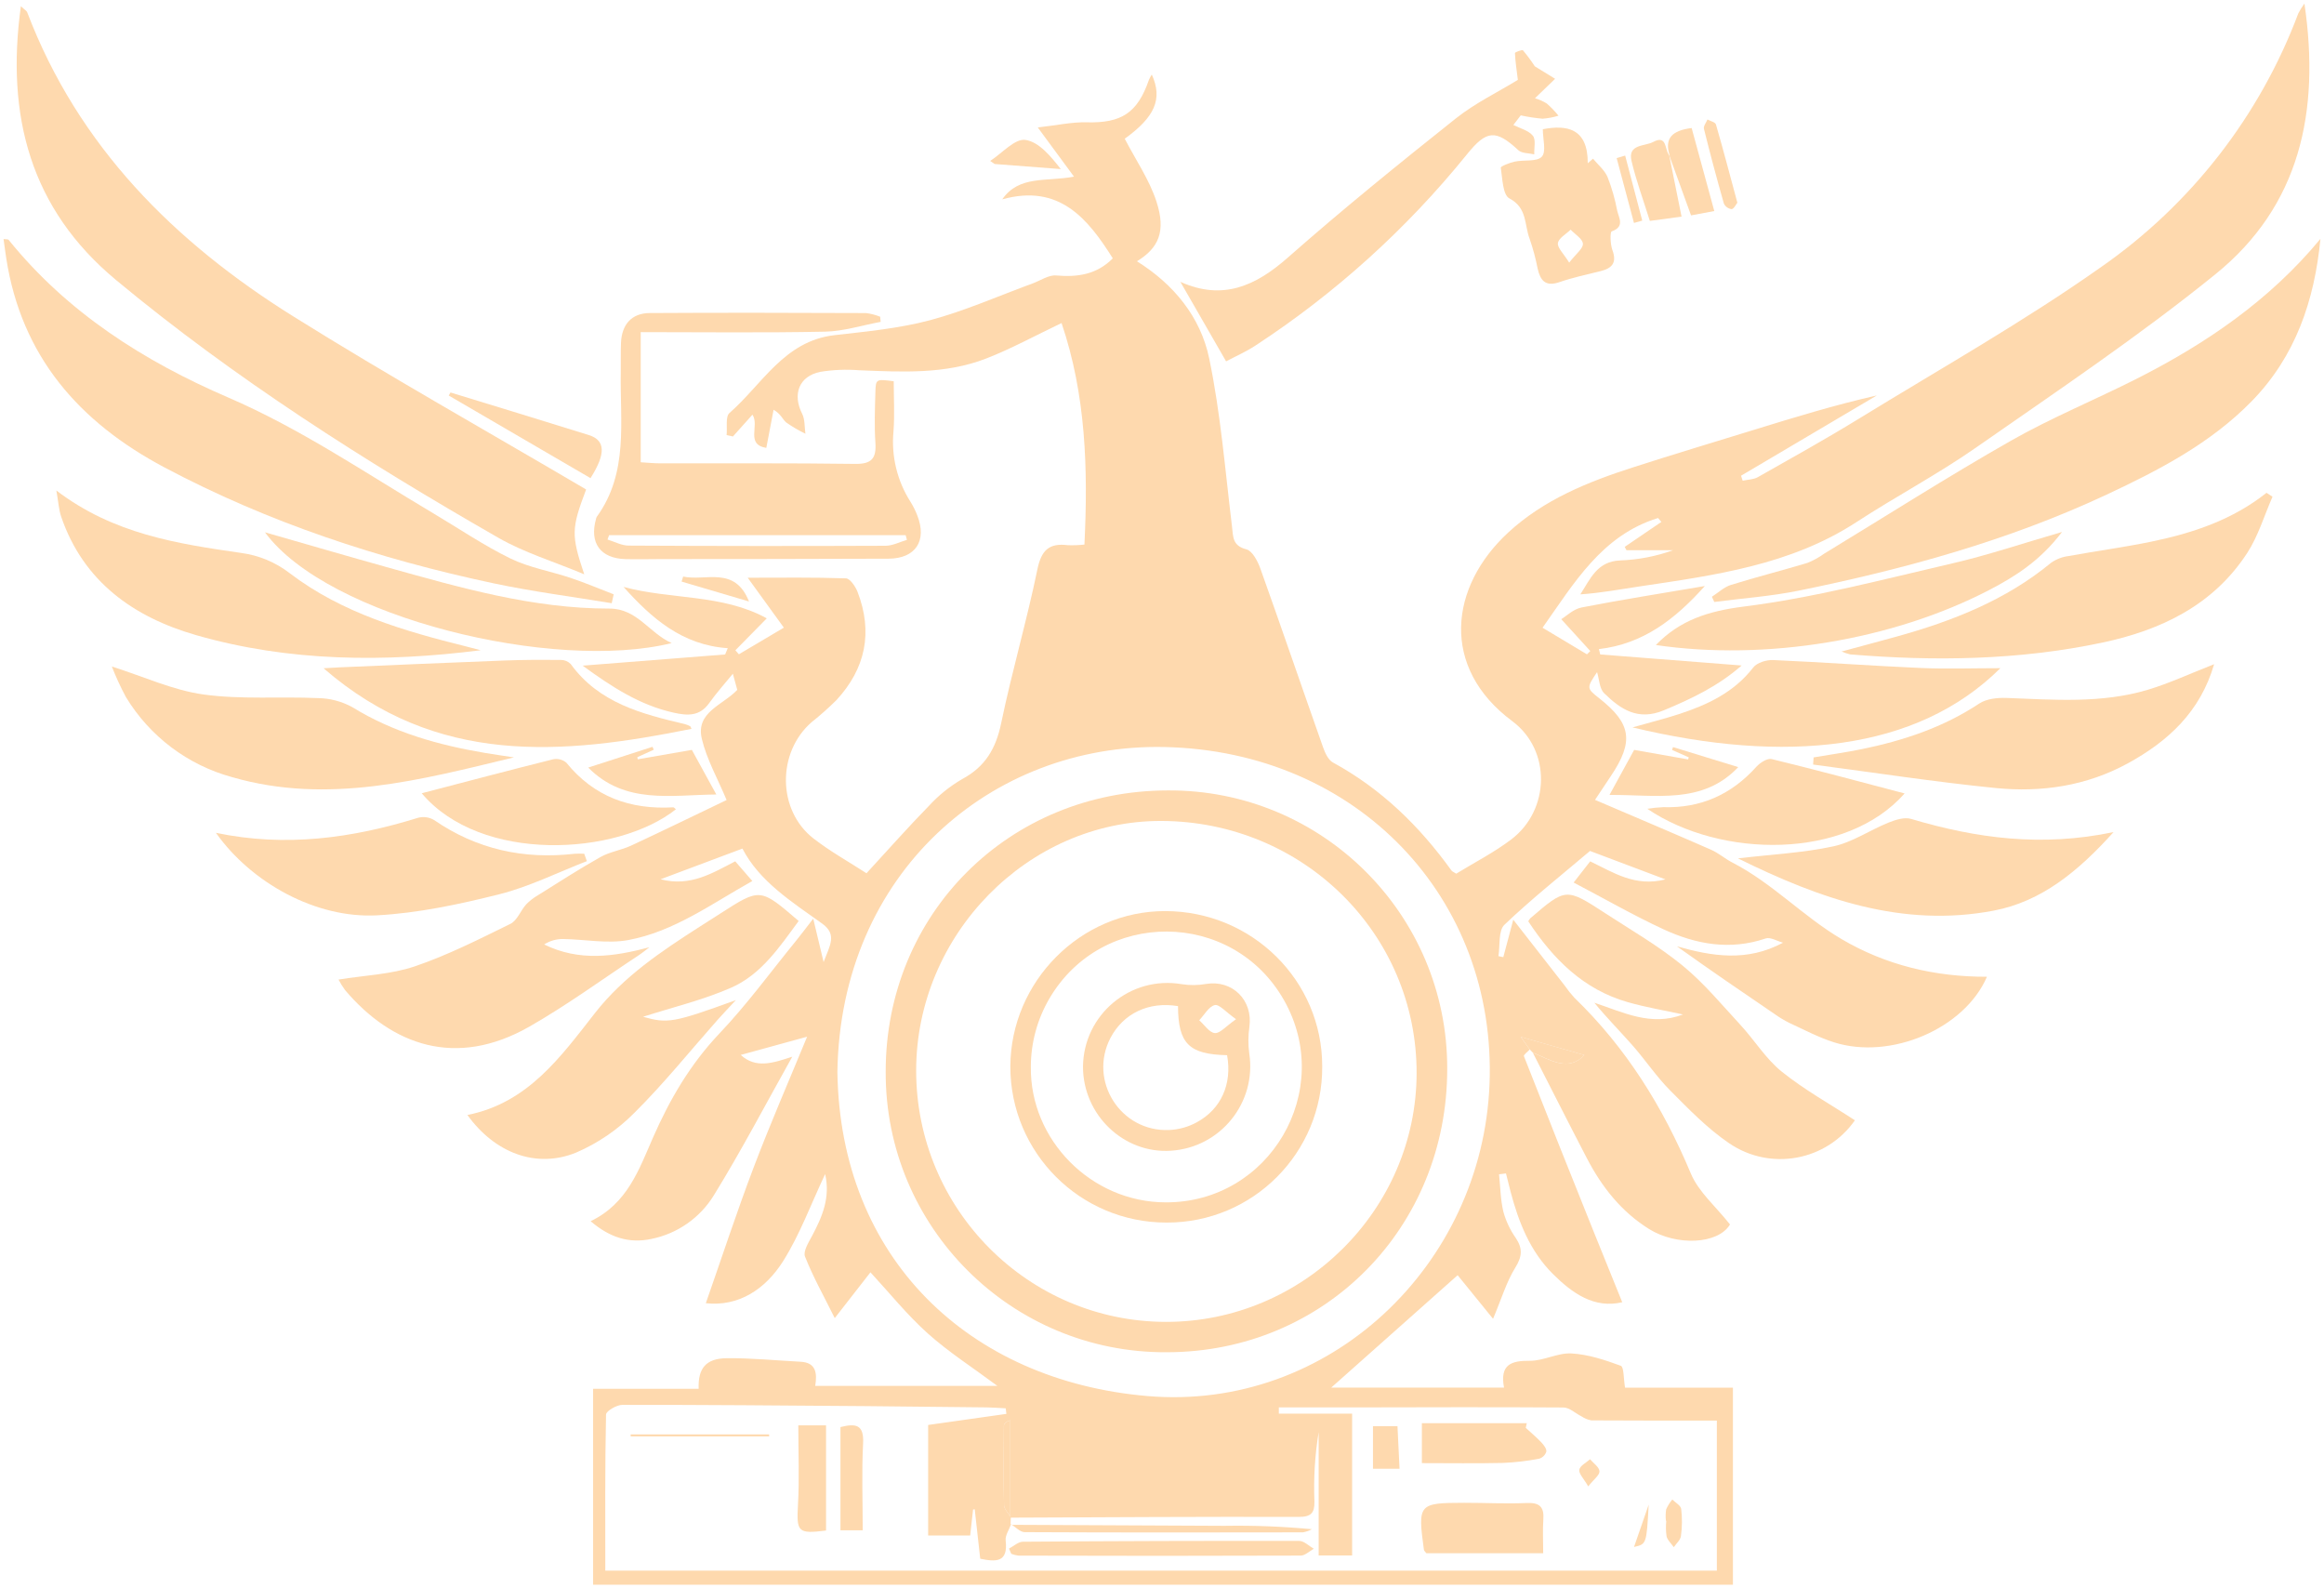 <?xml version="1.0" encoding="UTF-8"?> <svg xmlns="http://www.w3.org/2000/svg" viewBox="5990.497 5296.496 652.764 446.043"><path fill="#fed9ae" stroke="none" fill-opacity="1" stroke-width="1" stroke-opacity="1" id="tSvg7ab3f03fcd" data-name="Контур 11" title="Path 2" d="M 6420.181 5591.226 C 6419.601 5591.862 6418.391 5592.745 6418.53 5593.099 C 6424.972 5609.518 6431.489 5625.908 6438.08 5642.267 C 6440.689 5648.783 6443.345 5655.28 6446.152 5662.211 C 6438.272 5664.053 6432.157 5659.717 6426.685 5654.282 C 6420.285 5647.923 6417.056 5639.768 6414.795 5631.194 C 6414.343 5629.48 6413.927 5627.756 6413.495 5626.037 C 6412.847 5626.118 6412.198 5626.199 6411.55 5626.28 C 6411.918 5629.794 6411.95 5633.39 6412.765 5636.796 C 6413.49 5639.439 6414.67 5641.936 6416.251 5644.175 C 6418.251 5647.164 6418.027 5649.414 6416.087 5652.54 C 6413.643 5656.481 6412.293 5661.101 6409.867 5666.862 C 6406.551 5662.781 6403.236 5658.7 6399.92 5654.619 C 6388.087 5665.139 6376.253 5675.66 6364.42 5686.18 C 6380.595 5686.18 6396.769 5686.18 6412.944 5686.18 C 6411.744 5679.741 6414.896 5678.599 6420.168 5678.656 C 6424.068 5678.699 6428.035 5676.371 6431.888 5676.589 C 6436.581 5676.855 6441.288 5678.416 6445.747 5680.06 C 6446.647 5680.392 6446.487 5683.601 6446.94 5686.198 C 6457.04 5686.198 6467.14 5686.198 6477.24 5686.198 C 6477.24 5704.645 6477.24 5723.092 6477.24 5741.539 C 6370.522 5741.539 6263.805 5741.539 6157.087 5741.539 C 6157.087 5723.199 6157.087 5704.858 6157.087 5686.518 C 6166.969 5686.518 6176.85 5686.518 6186.732 5686.518 C 6186.526 5680.74 6188.784 5677.995 6194.616 5677.934 C 6201.526 5677.863 6208.445 5678.562 6215.36 5678.924 C 6219.708 5679.152 6220.06 5682.101 6219.475 5685.705 C 6236.531 5685.705 6253.587 5685.705 6270.643 5685.705 C 6263.706 5680.547 6256.96 5676.229 6251.07 5670.954 C 6245.28 5665.77 6240.36 5659.615 6234.987 5653.809 C 6231.645 5658.096 6228.304 5662.383 6224.962 5666.67 C 6221.792 5660.289 6218.81 5654.986 6216.607 5649.377 C 6216.027 5647.901 6217.644 5645.363 6218.626 5643.511 C 6221.45 5638.185 6223.77 5632.828 6222.265 5626.217 C 6218.238 5634.748 6215.165 5643.189 6210.495 5650.617 C 6205.495 5658.575 6197.977 5663.493 6188.751 5662.486 C 6193.292 5649.513 6197.451 5636.808 6202.192 5624.325 C 6206.856 5612.05 6212.115 5600.001 6217.2 5587.641 C 6210.983 5589.348 6204.767 5591.055 6198.55 5592.762 C 6202.807 5596.626 6207.46 5595.091 6213.029 5593.257 C 6205.729 5606.276 6198.808 5619.525 6190.982 5632.217 C 6187.078 5638.549 6180.722 5642.976 6173.429 5644.441 C 6167.135 5645.778 6161.718 5644.005 6156.393 5639.452 C 6166.719 5634.507 6169.976 5624.933 6173.886 5616.023 C 6178.619 5605.237 6184.374 5595.366 6192.594 5586.709 C 6200.359 5578.531 6207.047 5569.331 6214.194 5560.569 C 6215.42 5559.069 6216.577 5557.507 6218.915 5554.493 C 6220.023 5559.128 6220.763 5562.218 6221.829 5566.676 C 6223.576 5562.037 6225.719 5558.945 6221.414 5555.865 C 6212.836 5549.727 6203.819 5544.037 6199.028 5534.811 C 6191.364 5537.683 6183.7 5540.555 6176.036 5543.427 C 6184.466 5545.606 6190.606 5541.666 6197.012 5538.389 C 6198.612 5540.233 6200.212 5542.077 6201.812 5543.921 C 6190.355 5550.305 6179.812 5558.135 6166.912 5560.507 C 6161.029 5561.588 6154.721 5560.282 6148.604 5560.207 C 6146.738 5560.193 6144.909 5560.723 6143.34 5561.734 C 6153.204 5566.573 6162.905 5565.182 6172.911 5562.519 C 6171.895 5563.282 6170.916 5564.101 6169.858 5564.799 C 6159.658 5571.522 6149.77 5578.776 6139.183 5584.816 C 6118.569 5596.576 6100.576 5590.058 6087.419 5574.552 C 6086.737 5573.611 6086.122 5572.623 6085.579 5571.596 C 6092.942 5570.396 6100.308 5570.154 6106.989 5567.888 C 6116.238 5564.751 6125.056 5560.268 6133.858 5555.952 C 6135.752 5555.024 6136.698 5552.268 6138.258 5550.512 C 6139.228 5549.505 6140.335 5548.639 6141.546 5547.941 C 6147.392 5544.294 6153.183 5540.541 6159.186 5537.169 C 6161.808 5535.697 6164.986 5535.261 6167.744 5533.981 C 6176.805 5529.769 6185.787 5525.387 6194.586 5521.172 C 6192.107 5515.231 6189.023 5509.823 6187.63 5504.01 C 6185.823 5496.465 6193.545 5494.537 6197.58 5490.236 C 6197.168 5488.726 6196.756 5487.215 6196.344 5485.705 C 6194.199 5488.341 6191.791 5491.012 6189.716 5493.921 C 6186.999 5497.732 6183.606 5497.521 6179.573 5496.611 C 6170.14 5494.474 6162.385 5489.429 6154.148 5483.435 C 6167.49 5482.388 6180.832 5481.34 6194.174 5480.293 C 6194.419 5479.705 6194.663 5479.118 6194.908 5478.53 C 6182.089 5477.669 6173.53 5470.13 6165.632 5461.322 C 6178.871 5464.922 6193.376 5463.269 6205.87 5470.152 C 6202.93 5473.141 6199.991 5476.129 6197.051 5479.118 C 6197.378 5479.493 6197.705 5479.869 6198.032 5480.244 C 6202.243 5477.75 6206.454 5475.256 6210.665 5472.762 C 6207.282 5468.09 6203.898 5463.418 6200.515 5458.746 C 6210.144 5458.746 6219.132 5458.605 6228.103 5458.921 C 6229.258 5458.962 6230.781 5461.203 6231.367 5462.721 C 6235.733 5474.039 6233.632 5484.239 6225.438 5493.111 C 6223.237 5495.295 6220.919 5497.356 6218.492 5499.285 C 6208.701 5507.779 6208.802 5524.07 6218.997 5531.977 C 6223.708 5535.631 6228.981 5538.56 6233.876 5541.737 C 6240.026 5535.06 6245.548 5528.803 6251.376 5522.848 C 6254.092 5519.883 6257.239 5517.343 6260.711 5515.316 C 6267.229 5511.841 6270.233 5506.716 6271.711 5499.57 C 6274.711 5485.11 6278.895 5470.897 6281.87 5456.433 C 6282.992 5450.982 6285.186 5448.944 6290.446 5449.608 C 6291.997 5449.66 6293.55 5449.601 6295.092 5449.431 C 6296.127 5428.252 6295.528 5407.412 6288.666 5387.221 C 6281.25 5390.749 6274.543 5394.444 6267.466 5397.19 C 6255.971 5401.652 6243.843 5400.959 6231.79 5400.476 C 6228.155 5400.191 6224.498 5400.341 6220.898 5400.922 C 6214.898 5402.147 6213.037 5407.236 6215.803 5412.689 C 6216.62 5414.3 6216.444 5416.414 6216.723 5418.297 C 6214.841 5417.396 6213.038 5416.34 6211.332 5415.14 C 6210.324 5414.317 6209.889 5412.792 6207.782 5411.568 C 6207.1 5415.139 6206.418 5418.711 6205.736 5422.282 C 6199.82 5421.307 6203.899 5416.034 6201.847 5412.948 C 6200.019 5414.99 6198.191 5417.033 6196.363 5419.075 C 6195.771 5418.945 6195.178 5418.815 6194.586 5418.685 C 6194.81 5416.567 6194.214 5413.508 6195.386 5412.485 C 6204.607 5404.434 6210.765 5392.257 6224.856 5390.628 C 6233.876 5389.586 6243.034 5388.74 6251.756 5386.412 C 6261.556 5383.794 6270.946 5379.606 6280.516 5376.105 C 6282.729 5375.296 6285.021 5373.674 6287.152 5373.859 C 6293.165 5374.383 6298.558 5373.598 6303.058 5369.048 C 6296.032 5357.884 6288.038 5348.035 6272.007 5352.479 C 6276.766 5345.649 6284.367 5347.59 6292.163 5346.105 C 6288.771 5341.5 6285.378 5336.895 6281.986 5332.29 C 6287.411 5331.681 6291.573 5330.734 6295.706 5330.845 C 6305.478 5331.105 6309.997 5328.237 6313.218 5318.889 C 6313.443 5318.383 6313.708 5317.896 6314.011 5317.433 C 6317.157 5324.309 6314.833 5329.39 6306.411 5335.457 C 6309.497 5341.411 6313.322 5346.957 6315.324 5353.094 C 6318.061 5361.494 6315.935 5366.152 6309.84 5369.875 C 6320.156 5376.309 6327.719 5385.501 6330.14 5397.175 C 6333.351 5412.636 6334.615 5428.507 6336.525 5444.225 C 6336.888 5447.215 6336.585 5449.745 6340.59 5450.776 C 6342.282 5451.212 6343.782 5454.135 6344.53 5456.228 C 6350.485 5472.89 6356.208 5489.635 6362.103 5506.318 C 6362.667 5507.918 6363.567 5509.91 6364.903 5510.637 C 6378.503 5518.045 6389.236 5528.532 6398.203 5540.992 C 6398.395 5541.259 6398.786 5541.383 6399.523 5541.855 C 6404.57 5538.755 6410.113 5535.931 6414.989 5532.23 C 6425.853 5523.982 6426.272 5507.214 6415.271 5499.03 C 6394.931 5483.908 6397.65 5461.26 6414.11 5446.058 C 6424.163 5436.774 6436.51 5431.831 6449.249 5427.724 C 6460.532 5424.086 6471.891 5420.684 6483.22 5417.19 C 6494.52 5413.705 6505.832 5410.237 6517.667 5407.547 C 6504.952 5415.064 6492.237 5422.58 6479.522 5430.097 C 6479.673 5430.561 6479.824 5431.026 6479.975 5431.49 C 6481.407 5431.175 6483.024 5431.19 6484.244 5430.495 C 6493.764 5425.107 6503.331 5419.785 6512.651 5414.063 C 6535.483 5400.046 6558.914 5386.848 6580.76 5371.418 C 6605.976 5353.83 6625.259 5329.002 6636.06 5300.218 C 6636.565 5299.272 6637.135 5298.363 6637.767 5297.496 C 6642.248 5327.971 6636.411 5354.376 6612.762 5373.516 C 6591.253 5390.923 6568.162 5406.403 6545.43 5422.255 C 6534.675 5429.755 6522.99 5435.91 6511.995 5443.085 C 6493.313 5455.276 6471.956 5458.054 6450.663 5461.241 C 6445.32 5462.041 6440.007 5463.041 6434.382 5463.418 C 6437.182 5459.096 6439.082 5454.157 6445.505 5453.89 C 6450.602 5453.711 6455.639 5452.741 6460.438 5451.015 C 6456.071 5451.015 6451.705 5451.015 6447.338 5451.015 C 6447.174 5450.702 6447.009 5450.39 6446.844 5450.078 C 6450.277 5447.741 6453.711 5445.404 6457.144 5443.067 C 6456.83 5442.703 6456.517 5442.338 6456.203 5441.974 C 6440.386 5446.842 6432.576 5460.362 6423.767 5472.785 C 6427.926 5475.274 6432.084 5477.764 6436.243 5480.253 C 6436.555 5479.946 6436.868 5479.639 6437.181 5479.334 C 6434.461 5476.351 6431.742 5473.369 6429.022 5470.386 C 6430.408 5469.555 6432.416 5467.55 6434.728 5467.099 C 6445.944 5464.909 6457.243 5463.136 6469.356 5461.071 C 6460.956 5470.448 6452.007 5477.346 6439.593 5478.79 C 6439.72 5479.291 6439.846 5479.791 6439.973 5480.29 C 6453.212 5481.323 6466.451 5482.357 6479.69 5483.39 C 6473.075 5489.19 6465.647 5492.721 6457.839 5495.973 C 6450.532 5499.017 6445.661 5495.662 6441.059 5491.163 C 6439.734 5489.863 6439.7 5487.253 6439.079 5485.263 C 6436.101 5489.7 6436.107 5489.778 6439.702 5492.605 C 6448.728 5499.705 6449.473 5504.731 6442.945 5514.455 C 6441.659 5516.37 6440.39 5518.295 6438.506 5521.129 C 6449.861 5525.989 6460.506 5530.485 6471.09 5535.129 C 6473.213 5536.06 6475.026 5537.675 6477.102 5538.742 C 6488.302 5544.501 6496.984 5553.884 6507.726 5560.213 C 6520.171 5567.545 6533.933 5570.845 6548.588 5570.806 C 6542.288 5585.423 6521.514 5594.247 6505.653 5589.225 C 6501.34 5587.859 6497.272 5585.695 6493.139 5583.793 C 6491.668 5583.065 6490.258 5582.218 6488.925 5581.26 C 6479.763 5575.035 6470.625 5568.782 6461.5 5562.255 C 6471.346 5565.06 6481.162 5566.692 6491.308 5561.241 C 6489.669 5560.804 6487.769 5559.598 6486.433 5560.052 C 6476.42 5563.452 6466.858 5561.697 6457.72 5557.466 C 6449.32 5553.576 6441.262 5548.941 6432.503 5544.345 C 6434.051 5542.362 6435.599 5540.38 6437.147 5538.397 C 6443.695 5541.539 6449.77 5545.646 6458.288 5543.462 C 6451.224 5540.8 6444.159 5538.137 6437.095 5535.475 C 6429.06 5542.288 6420.72 5548.892 6413.06 5556.207 C 6411.299 5557.889 6411.872 5562.015 6411.371 5565.016 C 6411.829 5565.111 6412.286 5565.205 6412.744 5565.3 C 6413.566 5562.215 6414.388 5559.131 6415.544 5554.779 C 6421.072 5561.862 6425.53 5567.574 6429.989 5573.284 C 6430.819 5574.486 6431.73 5575.63 6432.718 5576.706 C 6447.254 5590.745 6457.618 5607.428 6465.405 5626.033 C 6467.586 5631.247 6472.452 5635.333 6476.42 5640.368 C 6473.061 5645.985 6461.393 5646.452 6453.693 5641.655 C 6445.878 5636.787 6440.393 5629.803 6436.208 5621.755 C 6431.084 5611.911 6426.083 5602.003 6421.029 5592.122 C 6425.973 5594.136 6430.929 5597.604 6435.524 5592.805 C 6429.557 5591.095 6423.591 5589.386 6417.624 5587.676C 6418.476 5588.859 6419.329 5590.043 6420.181 5591.226Z M 6274.481 5724.555 C 6273.942 5726.086 6272.801 5727.688 6272.969 5729.137 C 6273.693 5735.371 6270.234 5735.142 6265.821 5734.246 C 6265.294 5729.498 6264.786 5724.927 6264.279 5720.356 C 6264.123 5720.38 6263.966 5720.403 6263.81 5720.427 C 6263.537 5722.88 6263.263 5725.334 6262.996 5727.727 C 6259.063 5727.727 6255.129 5727.727 6251.196 5727.727 C 6251.196 5717.377 6251.196 5707.027 6251.196 5696.677 C 6258.52 5695.64 6265.845 5694.603 6273.169 5693.566 C 6273.108 5693.047 6273.048 5692.527 6272.987 5692.008 C 6271.187 5691.915 6269.396 5691.762 6267.6 5691.74 C 6256.305 5691.607 6245.01 5691.489 6233.716 5691.387 C 6210.911 5691.213 6188.107 5691.01 6165.303 5691.033 C 6163.703 5691.033 6160.737 5692.774 6160.717 5693.753 C 6160.417 5708.299 6160.511 5722.853 6160.511 5737.598 C 6264.583 5737.598 6368.654 5737.598 6472.726 5737.598 C 6472.726 5723.547 6472.726 5709.496 6472.726 5695.445 C 6460.718 5695.445 6449.093 5695.471 6437.47 5695.394 C 6436.48 5695.214 6435.538 5694.828 6434.705 5694.263 C 6433.005 5693.424 6431.342 5691.784 6429.654 5691.772 C 6409.773 5691.625 6389.89 5691.721 6370.008 5691.747 C 6363.237 5691.756 6356.467 5691.756 6349.697 5691.747 C 6349.697 5692.332 6349.697 5692.917 6349.697 5693.502 C 6356.558 5693.502 6363.42 5693.502 6370.281 5693.502 C 6370.281 5706.775 6370.281 5720.049 6370.281 5733.322 C 6367.148 5733.322 6364.014 5733.322 6360.881 5733.322 C 6360.881 5721.772 6360.881 5710.222 6360.881 5698.672 C 6359.829 5705.12 6359.431 5711.658 6359.695 5718.186 C 6359.747 5721.37 6358.779 5722.513 6355.259 5722.503 C 6328.264 5722.424 6301.269 5722.603 6274.273 5722.709 C 6274.273 5713.597 6274.273 5704.485 6274.273 5695.373 C 6272.909 5695.791 6272.473 5696.373 6272.473 5696.954 C 6272.42 5704.372 6272.343 5711.792 6272.51 5719.207 C 6272.536 5720.347 6273.753 5721.46 6274.419 5722.585 C 6274.395 5723.295 6274.372 5724.006 6274.348 5724.716C 6274.392 5724.662 6274.437 5724.609 6274.481 5724.555Z M 6225.705 5597.536 C 6226.457 5649.864 6262.626 5684.242 6312.705 5688.551 C 6363.776 5692.951 6406.852 5651.871 6408.873 5600.974 C 6410.943 5548.841 6371.847 5507.427 6317.525 5506.287C 6268.955 5505.267 6226.54 5541.618 6225.705 5597.536Z"></path><path fill="#fed9ae" stroke="none" fill-opacity="1" stroke-width="1" stroke-opacity="1" id="tSvga5fa2d1d8d" data-name="Контур 12" title="Path 3" d="M 6155.128 5433.959 C 6150.983 5444.909 6150.893 5446.74 6154.597 5457.782 C 6145.989 5454.182 6137.744 5451.695 6130.467 5447.522 C 6092.943 5426.002 6056.46 5402.849 6023.104 5375.149 C 5999.084 5355.202 5992.096 5329.088 5996.36 5298.249 C 5997.329 5299.167 5997.96 5299.49 5998.15 5299.984 C 6012.509 5337.649 6039.491 5364.496 6072.828 5385.322C 6099.701 5402.105 6127.369 5417.618 6155.128 5433.959Z"></path><path fill="#fed9ae" stroke="none" fill-opacity="1" stroke-width="1" stroke-opacity="1" id="tSvg981a8d80cb" data-name="Контур 13" title="Path 4" d="M 6642.261 5363.576 C 6640.597 5380.823 6635.292 5396.565 6622.918 5409.21 C 6611.357 5421.022 6596.963 5428.499 6582.192 5435.41 C 6554.592 5448.322 6525.463 5456.316 6495.751 5462.366 C 6487.943 5463.956 6479.926 5464.517 6472.005 5465.551 C 6471.78 5465.063 6471.555 5464.576 6471.33 5464.088 C 6473.099 5462.955 6474.73 5461.374 6476.662 5460.771 C 6483.77 5458.553 6491.002 5456.735 6498.135 5454.588 C 6499.807 5453.922 6501.391 5453.052 6502.85 5451.997 C 6520.309 5441.39 6537.542 5430.385 6555.29 5420.287 C 6566.675 5413.809 6578.89 5408.809 6590.602 5402.887C 6610.147 5392.992 6627.994 5380.831 6642.261 5363.576Z"></path><path fill="#fed9ae" stroke="none" fill-opacity="1" stroke-width="1" stroke-opacity="1" id="tSvg668d7d0314" data-name="Контур 14" title="Path 5" d="M 6162.313 5465.902 C 6151.258 5464.068 6140.113 5462.645 6129.164 5460.322 C 6096.933 5453.484 6065.87 5443.25 6036.65 5427.744 C 6012.683 5415.026 5996.528 5396.554 5992.25 5369.026 C 5991.978 5367.276 5991.758 5365.518 5991.497 5363.635 C 5992.266 5363.735 5992.76 5363.658 5992.915 5363.849 C 6009.393 5384.283 6030.966 5397.949 6054.579 5408.123 C 6075.03 5416.932 6093.199 5429.378 6112.15 5440.623 C 6119.364 5444.903 6126.341 5449.665 6133.85 5453.33 C 6139.15 5455.916 6145.21 5456.923 6150.867 5458.825 C 6154.923 5460.189 6158.873 5461.867 6162.867 5463.405C 6162.686 5464.238 6162.502 5465.07 6162.313 5465.902Z"></path><path fill="#fed9ae" stroke="none" fill-opacity="1" stroke-width="1" stroke-opacity="1" id="tSvg3f6ae31f3b" data-name="Контур 15" title="Path 6" d="M 6237.857 5386.886 C 6232.649 5387.848 6227.457 5389.53 6222.231 5389.638 C 6205.123 5389.991 6188.003 5389.771 6170.465 5389.771 C 6170.465 5401.953 6170.465 5414.136 6170.465 5426.318 C 6172.365 5426.427 6174.142 5426.618 6175.92 5426.618 C 6194.166 5426.654 6212.414 5426.518 6230.656 5426.774 C 6235.356 5426.842 6236.679 5425.216 6236.378 5420.795 C 6236.057 5416.074 6236.246 5411.31 6236.378 5406.569 C 6236.478 5402.922 6236.594 5402.925 6241.528 5403.569 C 6241.528 5408.198 6241.81 5412.928 6241.462 5417.611 C 6240.801 5424.543 6242.471 5431.498 6246.208 5437.374 C 6246.982 5438.611 6247.636 5439.92 6248.159 5441.283 C 6250.928 5448.362 6247.679 5453.357 6240.073 5453.395 C 6218.726 5453.502 6197.373 5453.478 6176.031 5453.506 C 6172.746 5453.511 6169.46 5453.606 6166.178 5453.515 C 6159.111 5453.315 6155.978 5448.956 6157.925 5442.159 C 6157.959 5441.979 6158.022 5441.806 6158.113 5441.647 C 6167.12 5429.229 6164.613 5414.899 6164.855 5401.028 C 6164.902 5398.292 6164.809 5395.551 6164.919 5392.818 C 6165.128 5387.618 6167.903 5384.441 6172.995 5384.409 C 6193.247 5384.278 6213.5 5384.344 6233.752 5384.416 C 6235.111 5384.591 6236.444 5384.937 6237.717 5385.444C 6237.764 5385.925 6237.81 5386.405 6237.857 5386.886Z M 6161.575 5446.786 C 6161.429 5447.197 6161.284 5447.608 6161.138 5448.019 C 6163.1 5448.61 6165.059 5449.704 6167.024 5449.719 C 6191.091 5449.852 6215.155 5449.868 6239.217 5449.767 C 6241.225 5449.759 6243.228 5448.692 6245.233 5448.116 C 6245.116 5447.674 6245 5447.232 6244.883 5446.79C 6217.114 5446.789 6189.344 5446.787 6161.575 5446.786Z"></path><path fill="#fed9ae" stroke="none" fill-opacity="1" stroke-width="1" stroke-opacity="1" id="tSvg64550eec09" data-name="Контур 16" title="Path 7" d="M 6419.755 5555.228 C 6419.913 5554.937 6420.097 5554.66 6420.303 5554.401 C 6430.303 5545.827 6430.337 5545.782 6441.327 5552.933 C 6448.662 5557.707 6456.312 5562.126 6463.058 5567.633 C 6469.058 5572.533 6474.095 5578.638 6479.386 5584.37 C 6483.339 5588.652 6486.48 5593.858 6490.95 5597.449 C 6497.337 5602.581 6504.608 5606.613 6511.501 5611.115 C 6503.488 5622.555 6487.773 5625.439 6476.22 5617.589 C 6470.107 5613.455 6464.829 5607.982 6459.583 5602.707 C 6455.745 5598.847 6452.683 5594.228 6449.074 5590.123 C 6445.595 5586.163 6441.861 5582.423 6438.314 5578.097 C 6446.362 5580.749 6454.195 5584.846 6463.214 5581.397 C 6458.032 5580.26 6452.773 5579.39 6447.682 5577.933C 6435.265 5574.386 6426.752 5565.864 6419.755 5555.228Z"></path><path fill="#fed9ae" stroke="none" fill-opacity="1" stroke-width="1" stroke-opacity="1" id="tSvgde86bb2095" data-name="Контур 17" title="Path 8" d="M 6121.781 5609.623 C 6138.781 5606.247 6147.962 5593.317 6157.637 5580.962 C 6165.647 5570.734 6176.264 5563.644 6187.027 5556.744 C 6189.021 5555.465 6191.027 5554.199 6193.017 5552.92 C 6204.023 5545.858 6204.023 5545.857 6214.823 5555.144 C 6209.473 5562.415 6204.333 5570.186 6195.791 5573.911 C 6187.823 5577.385 6179.233 5579.431 6171.117 5582.041 C 6178.032 5584.003 6179.649 5583.735 6197.18 5577.367 C 6194.969 5579.753 6193.472 5581.308 6192.041 5582.922 C 6184.315 5591.644 6176.995 5600.773 6168.741 5608.958 C 6164.032 5613.733 6158.442 5617.551 6152.281 5620.199C 6141.064 5624.744 6129.465 5620.287 6121.781 5609.623Z"></path><path fill="#fed9ae" stroke="none" fill-opacity="1" stroke-width="1" stroke-opacity="1" id="tSvg18d5c370b21" data-name="Контур 18" title="Path 9" d="M 6507.743 5479.466 C 6513.524 5477.9 6518.308 5476.63 6523.077 5475.309 C 6538.829 5470.945 6553.854 5465.085 6566.66 5454.501 C 6568.135 5453.49 6569.834 5452.851 6571.61 5452.64 C 6579.318 5451.227 6587.1 5450.193 6594.77 5448.609 C 6606.399 5446.209 6617.56 5442.488 6627.11 5434.896 C 6627.673 5435.263 6628.236 5435.629 6628.799 5435.996 C 6626.471 5441.289 6624.804 5447.014 6621.692 5451.796 C 6612.144 5466.468 6597.461 5473.483 6580.939 5476.974 C 6557.556 5481.915 6533.901 5482.245 6510.168 5480.274C 6509.34 5480.068 6508.529 5479.798 6507.743 5479.466Z"></path><path fill="#fed9ae" stroke="none" fill-opacity="1" stroke-width="1" stroke-opacity="1" id="tSvgd44914d286" data-name="Контур 19" title="Path 10" d="M 6125.511 5479.106 C 6098.422 5482.533 6071.611 5482.357 6045.552 5474.857 C 6028.108 5469.838 6013.921 5459.89 6007.674 5441.577 C 6007.02 5439.659 6006.915 5437.554 6006.325 5434.247 C 6022.425 5446.506 6040.305 5449.185 6058.169 5451.772 C 6063.182 5452.43 6067.93 5454.41 6071.924 5457.51 C 6086.603 5468.679 6103.974 5473.701 6121.55 5478.075C 6122.874 5478.405 6124.191 5478.762 6125.511 5479.106Z"></path><path fill="#fed9ae" stroke="none" fill-opacity="1" stroke-width="1" stroke-opacity="1" id="tSvg4236103504" data-name="Контур 20" title="Path 11" d="M 6612.397 5483.027 C 6608.497 5496.402 6599.489 5504.675 6588.161 5510.871 C 6576.569 5517.212 6563.921 5519.092 6551.041 5517.805 C 6533.899 5516.092 6516.85 5513.454 6499.76 5511.214 C 6499.808 5510.542 6499.855 5509.871 6499.902 5509.2 C 6504.43 5508.432 6508.984 5507.794 6513.48 5506.871 C 6525.167 5504.471 6536.327 5500.771 6546.413 5494.083 C 6548.45 5492.733 6551.532 5492.407 6554.099 5492.505 C 6567.415 5493.01 6580.783 5494.105 6593.779 5490.205C 6599.837 5488.391 6605.624 5485.674 6612.397 5483.027Z"></path><path fill="#fed9ae" stroke="none" fill-opacity="1" stroke-width="1" stroke-opacity="1" id="tSvg6eb241967d" data-name="Контур 21" title="Path 12" d="M 6134.852 5509.193 C 6108.725 5515.499 6082.64 5522.538 6055.738 5514.76 C 6043.25 5511.372 6032.546 5503.304 6025.851 5492.231 C 6024.365 5489.462 6023.05 5486.606 6021.912 5483.677 C 6030.858 5486.513 6039.085 5490.346 6047.677 5491.533 C 6058.239 5492.991 6069.114 5492.065 6079.837 5492.551 C 6083.185 5492.601 6086.471 5493.465 6089.411 5495.069 C 6100.984 5502.208 6113.69 5505.754 6126.896 5507.976C 6129.542 5508.418 6132.2 5508.789 6134.852 5509.193Z"></path><path fill="#fed9ae" stroke="none" fill-opacity="1" stroke-width="1" stroke-opacity="1" id="tSvg1060fcd0d3a" data-name="Контур 22" title="Path 13" d="M 6334.881 5397.975 C 6330.414 5390.211 6326.232 5382.943 6322.081 5375.718 C 6321.829 5375.825 6322.045 5375.647 6322.158 5375.697 C 6333.884 5380.913 6343.071 5376.897 6352.179 5368.87 C 6367.479 5355.376 6383.364 5342.525 6399.332 5329.817 C 6404.813 5325.454 6411.282 5322.331 6416.832 5318.928 C 6416.473 5316.019 6416.112 5313.712 6416.014 5311.394 C 6416.004 5311.15 6418.042 5310.384 6418.271 5310.636 C 6419.467 5312.062 6420.575 5313.559 6421.591 5315.118 C 6423.493 5316.288 6425.395 5317.458 6427.297 5318.628 C 6425.486 5320.375 6423.674 5322.121 6421.635 5324.086 C 6422.796 5324.431 6423.907 5324.923 6424.943 5325.551 C 6426.141 5326.602 6427.247 5327.753 6428.249 5328.992 C 6426.789 5329.439 6425.284 5329.721 6423.761 5329.833 C 6421.704 5329.653 6419.662 5329.339 6417.646 5328.892 C 6416.954 5329.794 6416.262 5330.695 6415.57 5331.597 C 6417.448 5332.557 6419.823 5333.112 6421.042 5334.609 C 6421.95 5335.723 6421.361 5338.056 6421.442 5339.846 C 6419.926 5339.483 6417.963 5339.602 6416.967 5338.679 C 6410.588 5332.763 6408.032 5333.02 6402.496 5339.886 C 6385.612 5360.755 6365.576 5378.861 6343.109 5393.552C 6340.416 5395.323 6337.419 5396.626 6334.881 5397.975Z"></path><path fill="#fed9ae" stroke="none" fill-opacity="1" stroke-width="1" stroke-opacity="1" id="tSvg7199924772" data-name="Контур 23" title="Path 14" d="M 6155.335 5538.334 C 6147.149 5541.506 6139.173 5545.516 6130.723 5547.641 C 6119.483 5550.467 6107.934 5552.931 6096.409 5553.553 C 6079.272 5554.477 6061.127 5544.473 6051.142 5530.382 C 6070.708 5534.491 6089.435 5531.89 6107.936 5526.157 C 6109.45 5525.762 6111.058 5525.987 6112.406 5526.782 C 6124.382 5535.021 6137.578 5537.902 6151.897 5536.265 C 6152.793 5536.21 6153.691 5536.206 6154.588 5536.252C 6154.837 5536.946 6155.086 5537.64 6155.335 5538.334Z"></path><path fill="#fed9ae" stroke="none" fill-opacity="1" stroke-width="1" stroke-opacity="1" id="tSvg352b7f16e8" data-name="Контур 24" title="Path 15" d="M 6478.65 5537.561 C 6488.31 5536.421 6497.043 5536 6505.473 5534.176 C 6510.837 5533.015 6515.695 5529.635 6520.894 5527.531 C 6522.87 5526.731 6525.403 5525.918 6527.277 5526.476 C 6545.512 5531.902 6563.913 5534.437 6584.157 5530.176 C 6574.221 5541.202 6563.928 5549.676 6550.472 5552.239C 6524.875 5557.109 6501.699 5548.954 6478.65 5537.561Z"></path><path fill="#fed9ae" stroke="none" fill-opacity="1" stroke-width="1" stroke-opacity="1" id="tSvgbfec5f2bba" data-name="Контур 25" title="Path 16" d="M 6552.356 5484.146 C 6528.897 5507.481 6491.856 5511.07 6449.021 5500.774 C 6453.921 5499.386 6457.987 5498.374 6461.959 5497.081 C 6470.028 5494.46 6477.519 5490.971 6482.951 5483.947 C 6484 5482.59 6486.657 5481.783 6488.523 5481.864 C 6502.357 5482.464 6516.173 5483.485 6530.008 5484.091C 6537.215 5484.406 6544.447 5484.146 6552.356 5484.146Z"></path><path fill="#fed9ae" stroke="none" fill-opacity="1" stroke-width="1" stroke-opacity="1" id="tSvg100022ec538" data-name="Контур 26" title="Path 17" d="M 6184.732 5501.181 C 6148.496 5508.504 6113.112 5511.719 6081.383 5484.17 C 6083.62 5484.039 6084.722 5483.958 6085.826 5483.912 C 6101.273 5483.261 6116.718 5482.577 6132.167 5481.991 C 6137.444 5481.791 6142.731 5481.776 6148.012 5481.824 C 6149.063 5481.821 6150.071 5482.241 6150.807 5482.991 C 6158.732 5493.935 6170.749 5496.999 6182.891 5499.862 C 6183.396 5500.005 6183.883 5500.203 6184.344 5500.453C 6184.465 5500.512 6184.505 5500.739 6184.732 5501.181Z"></path><path fill="#fed9ae" stroke="none" fill-opacity="1" stroke-width="1" stroke-opacity="1" id="tSvgc44e21bac4" data-name="Контур 27" title="Path 18" d="M 6064.916 5445.985 C 6077.078 5449.47 6088.057 5452.685 6099.074 5455.758 C 6119.599 5461.486 6140.114 5467.435 6161.684 5467.408 C 6169.449 5467.399 6172.849 5474.274 6179.149 5477.098C 6146.21 5485.255 6082.573 5470.008 6064.916 5445.985Z"></path><path fill="#fed9ae" stroke="none" fill-opacity="1" stroke-width="1" stroke-opacity="1" id="tSvg5f9d6a78" data-name="Контур 28" title="Path 19" d="M 6455.59 5477.643 C 6462.367 5470.643 6470.312 5468.103 6480.302 5466.843 C 6500.066 5464.348 6519.518 5459.192 6538.994 5454.683 C 6548.874 5452.396 6558.526 5449.124 6569.68 5445.892 C 6563.604 5453.892 6556.651 5458.331 6549.28 5462.165C 6522.081 5476.308 6486.411 5482.166 6455.59 5477.643Z"></path><path fill="#fed9ae" stroke="none" fill-opacity="1" stroke-width="1" stroke-opacity="1" id="tSvg409d7f3a8f" data-name="Контур 29" title="Path 20" d="M 6525.465 5519.326 C 6508.935 5538.06 6473.765 5537.584 6453.197 5523.638 C 6454.681 5523.394 6456.178 5523.24 6457.681 5523.176 C 6468.204 5523.501 6476.831 5519.629 6483.848 5511.809 C 6484.868 5510.673 6486.925 5509.377 6488.133 5509.671C 6500.614 5512.709 6513.02 5516.058 6525.465 5519.326Z"></path><path fill="#fed9ae" stroke="none" fill-opacity="1" stroke-width="1" stroke-opacity="1" id="tSvgfca971b926" data-name="Контур 30" title="Path 21" d="M 6108.948 5519.273 C 6121.207 5516.073 6133.502 5512.818 6145.84 5509.735 C 6147.159 5509.46 6148.53 5509.807 6149.561 5510.674 C 6157.346 5520.281 6167.531 5523.908 6179.575 5523.225 C 6179.82 5523.211 6180.087 5523.585 6180.343 5523.779C 6163.7 5536.918 6125.54 5538.954 6108.948 5519.273Z"></path><path fill="#fed9ae" stroke="none" fill-opacity="1" stroke-width="1" stroke-opacity="1" id="tSvg18590c449a2" data-name="Контур 31" title="Path 22" d="M 6423.843 5332.789 C 6430.484 5331.512 6436.515 5332.423 6436.464 5342.336 C 6436.958 5341.911 6437.452 5341.487 6437.946 5341.062 C 6439.346 5342.762 6441.19 5344.269 6442.027 5346.211 C 6443.22 5349.258 6444.124 5352.41 6444.727 5355.626 C 6445.176 5357.662 6446.947 5360.136 6443.21 5361.462 C 6442.678 5361.651 6442.787 5365.086 6443.389 5366.73 C 6444.689 5370.269 6443.32 5371.83 6440.07 5372.636 C 6436.19 5373.599 6432.259 5374.436 6428.487 5375.736 C 6424.607 5377.065 6423.154 5375.313 6422.387 5371.924 C 6421.833 5369.069 6421.077 5366.257 6420.123 5363.509 C 6418.635 5359.637 6419.523 5354.869 6414.452 5352.218 C 6412.593 5351.245 6412.503 5346.618 6412.041 5343.591 C 6411.983 5343.209 6414.536 5342.178 6415.969 5341.876 C 6418.558 5341.331 6422.169 5341.997 6423.564 5340.495C 6424.866 5339.092 6423.843 5335.531 6423.843 5332.789Z M 6431.249 5370.248 C 6433.173 5367.76 6435.187 5366.291 6435.104 5364.948 C 6435.018 5363.564 6432.893 5362.308 6431.66 5360.996 C 6430.389 5362.238 6428.307 5363.351 6428.084 5364.759C 6427.881 5366.063 6429.666 5367.679 6431.249 5370.248Z"></path><path fill="#fed9ae" stroke="none" fill-opacity="1" stroke-width="1" stroke-opacity="1" id="tSvg7210f20164" data-name="Контур 32" title="Path 23" d="M 6442.569 5519.746 C 6444.877 5515.529 6447.186 5511.311 6449.494 5507.094 C 6454.55 5507.986 6459.605 5508.878 6464.661 5509.77 C 6464.719 5509.576 6464.778 5509.381 6464.836 5509.187 C 6463.277 5508.497 6461.718 5507.808 6460.159 5507.118 C 6460.241 5506.847 6460.323 5506.575 6460.405 5506.304 C 6466.515 5508.179 6472.624 5510.053 6478.734 5511.928C 6468.681 5522.553 6455.569 5519.609 6442.569 5519.746Z"></path><path fill="#fed9ae" stroke="none" fill-opacity="1" stroke-width="1" stroke-opacity="1" id="tSvg12b46f3ef50" data-name="Контур 33" title="Path 24" d="M 6155.715 5512.054 C 6161.735 5510.113 6167.756 5508.171 6173.776 5506.23 C 6173.889 5506.503 6174.001 5506.777 6174.114 5507.05 C 6172.579 5507.747 6171.043 5508.443 6169.508 5509.14 C 6169.545 5509.34 6169.581 5509.54 6169.618 5509.74 C 6174.687 5508.857 6179.755 5507.974 6184.824 5507.091 C 6187.115 5511.266 6189.407 5515.442 6191.698 5519.617C 6179.014 5519.725 6166.069 5522.511 6155.715 5512.054Z"></path><path fill="#fed9ae" stroke="none" fill-opacity="1" stroke-width="1" stroke-opacity="1" id="tSvg1427b813a0" data-name="Контур 34" title="Path 25" d="M 6117.027 5406.718 C 6129.981 5410.695 6142.951 5414.624 6155.882 5418.676 C 6160.513 5420.128 6160.765 5423.824 6156.358 5430.776 C 6143.085 5423.043 6129.811 5415.309 6116.538 5407.576C 6116.701 5407.29 6116.864 5407.004 6117.027 5406.718Z"></path><path fill="#fed9ae" stroke="none" fill-opacity="1" stroke-width="1" stroke-opacity="1" id="tSvg2744cb834c" data-name="Контур 35" title="Path 26" d="M 6459.333 5340.055 C 6460.464 5345.673 6461.595 5351.291 6462.811 5357.333 C 6459.842 5357.733 6456.874 5358.133 6453.905 5358.533 C 6452.096 5352.725 6450.078 5347.289 6448.757 5341.689 C 6447.633 5336.919 6452.48 5337.631 6454.837 5336.366 C 6458.96 5334.153 6457.957 5338.908 6459.513 5340.256C 6459.453 5340.189 6459.393 5340.122 6459.333 5340.055Z"></path><path fill="#fed9ae" stroke="none" fill-opacity="1" stroke-width="1" stroke-opacity="1" id="tSvg8b03d2b5f8" data-name="Контур 36" title="Path 27" d="M 6459.513 5340.257 C 6457.872 5335.326 6460.182 5333.134 6465.645 5332.452 C 6467.765 5340.222 6469.886 5347.993 6472.006 5355.763 C 6469.83 5356.17 6467.653 5356.577 6465.477 5356.984 C 6463.34 5351.096 6461.337 5345.578 6459.334 5340.058C 6459.394 5340.124 6459.453 5340.191 6459.513 5340.257Z"></path><path fill="#fed9ae" stroke="none" fill-opacity="1" stroke-width="1" stroke-opacity="1" id="tSvg2a415168bd" data-name="Контур 37" title="Path 28" d="M 6478.487 5353.427 C 6478.069 5353.933 6477.526 5355.166 6476.866 5355.227 C 6475.921 5355.112 6475.101 5354.519 6474.697 5353.657 C 6472.71 5346.695 6470.844 5339.699 6469.097 5332.669 C 6468.912 5331.924 6469.732 5330.929 6470.086 5330.049 C 6470.907 5330.504 6472.281 5330.799 6472.466 5331.439C 6474.535 5338.569 6476.417 5345.747 6478.487 5353.427Z"></path><path fill="#fed9ae" stroke="none" fill-opacity="1" stroke-width="1" stroke-opacity="1" id="tSvg1b0d96939f" data-name="Контур 38" title="Path 29" d="M 6268.621 5341.693 C 6271.938 5339.554 6275.55 5335.361 6278.498 5335.785 C 6282.382 5336.344 6285.743 5340.53 6288.453 5343.98 C 6282.259 5343.505 6276.064 5343.03 6269.87 5342.555C 6269.454 5342.268 6269.037 5341.98 6268.621 5341.693Z"></path><path fill="#fed9ae" stroke="none" fill-opacity="1" stroke-width="1" stroke-opacity="1" id="tSvg105974450d5" data-name="Контур 39" title="Path 30" d="M 6200.881 5465.418 C 6194.568 5463.554 6188.254 5461.689 6181.941 5459.825 C 6182.086 5459.355 6182.231 5458.885 6182.378 5458.416C 6188.739 5459.798 6196.866 5455.318 6200.881 5465.418Z"></path><path fill="#fed9ae" stroke="none" fill-opacity="1" stroke-width="1" stroke-opacity="1" id="tSvg222dd20f9b" data-name="Контур 40" title="Path 31" d="M 6420.181 5591.226 C 6419.334 5590.042 6418.488 5588.858 6417.641 5587.674 C 6423.608 5589.384 6429.574 5591.093 6435.541 5592.803 C 6430.941 5597.603 6425.99 5594.134 6421.046 5592.12C 6420.758 5591.822 6420.469 5591.524 6420.181 5591.226Z"></path><path fill="#fed9ae" stroke="none" fill-opacity="1" stroke-width="1" stroke-opacity="1" id="tSvg100ba2923ec" data-name="Контур 41" title="Path 32" d="M 6446.971 5340.191 C 6448.571 5346.277 6450.171 5352.363 6451.771 5358.448 C 6450.997 5358.668 6450.222 5358.887 6449.448 5359.107 C 6447.826 5353.034 6446.203 5346.962 6444.581 5340.889C 6445.378 5340.656 6446.174 5340.424 6446.971 5340.191Z"></path><path fill="#fed9ae" stroke="none" fill-opacity="1" stroke-width="1" stroke-opacity="1" id="tSvg97c36188ef" data-name="Контур 42" title="Path 33" d="M 6274.416 5722.585 C 6273.75 5721.46 6272.533 5720.347 6272.507 5719.207 C 6272.34 5711.792 6272.417 5704.372 6272.47 5696.954 C 6272.47 5696.371 6272.907 5695.791 6274.27 5695.373 C 6274.27 5704.485 6274.27 5713.598 6274.27 5722.71C 6274.319 5722.668 6274.367 5722.627 6274.416 5722.585Z"></path><path fill="#fed9ae" stroke="none" fill-opacity="1" stroke-width="1" stroke-opacity="1" id="tSvg107dde373c1" data-name="Контур 43" title="Path 34" d="M 6423.948 5732.703 C 6413.012 5732.703 6402.075 5732.703 6391.139 5732.703 C 6390.839 5732.293 6390.485 5732.031 6390.444 5731.727 C 6388.688 5718.827 6388.902 5718.563 6401.753 5718.538 C 6407.592 5718.527 6413.442 5718.855 6419.267 5718.596 C 6422.915 5718.434 6424.245 5719.661 6423.99 5723.235C 6423.781 5726.118 6423.948 5729.024 6423.948 5732.703Z"></path><path fill="#fed9ae" stroke="none" fill-opacity="1" stroke-width="1" stroke-opacity="1" id="tSvg23c60f6f04" data-name="Контур 44" title="Path 35" d="M 6273.902 5731.398 C 6275.202 5730.726 6276.502 5729.476 6277.81 5729.467 C 6303.685 5729.273 6329.562 5729.198 6355.439 5729.243 C 6356.798 5729.243 6358.154 5730.677 6359.512 5731.443 C 6358.291 5732.112 6357.071 5733.36 6355.848 5733.364 C 6329.423 5733.458 6302.998 5733.461 6276.573 5733.374 C 6275.883 5733.289 6275.205 5733.121 6274.555 5732.874C 6274.338 5732.384 6274.12 5731.892 6273.902 5731.398Z"></path><path fill="#fed9ae" stroke="none" fill-opacity="1" stroke-width="1" stroke-opacity="1" id="tSvg4155f9dcde" data-name="Контур 45" title="Path 36" d="M 6419.053 5697.49 C 6420.519 5698.84 6422.053 5700.125 6423.422 5701.569 C 6424.096 5702.28 6424.922 5703.34 6424.832 5704.142 C 6424.538 5705.105 6423.782 5705.859 6422.818 5706.15 C 6419.452 5706.799 6416.043 5707.197 6412.618 5707.343 C 6405.185 5707.514 6397.746 5707.396 6389.873 5707.396 C 6389.873 5703.658 6389.873 5699.919 6389.873 5696.181 C 6399.695 5696.181 6409.516 5696.181 6419.338 5696.181C 6419.243 5696.617 6419.148 5697.054 6419.053 5697.49Z"></path><path fill="#fed9ae" stroke="none" fill-opacity="1" stroke-width="1" stroke-opacity="1" id="tSvge7eff479c4" data-name="Контур 46" title="Path 37" d="M 6214.725 5696.784 C 6217.322 5696.784 6219.92 5696.784 6222.517 5696.784 C 6222.517 5706.631 6222.517 5716.479 6222.517 5726.326 C 6214.538 5727.326 6214.2 5726.739 6214.639 5718.926C 6215.043 5711.755 6214.725 5704.544 6214.725 5696.784Z"></path><path fill="#fed9ae" stroke="none" fill-opacity="1" stroke-width="1" stroke-opacity="1" id="tSvga25dfa60e5" data-name="Контур 47" title="Path 38" d="M 6232.815 5726.259 C 6230.731 5726.259 6228.647 5726.259 6226.563 5726.259 C 6226.563 5716.597 6226.563 5706.935 6226.563 5697.273 C 6230.825 5696.21 6233.208 5696.482 6232.923 5701.873C 6232.504 5709.809 6232.815 5717.779 6232.815 5726.259Z"></path><path fill="#fed9ae" stroke="none" fill-opacity="1" stroke-width="1" stroke-opacity="1" id="tSvg131cc98e3b1" data-name="Контур 48" title="Path 39" d="M 6274.345 5724.718 C 6294.372 5724.814 6314.399 5724.908 6334.427 5725.001 C 6342.624 5724.865 6350.822 5725.184 6358.984 5725.957 C 6358.193 5726.384 6357.338 5726.681 6356.453 5726.836 C 6330.404 5726.885 6304.353 5726.91 6278.306 5726.78 C 6277.026 5726.774 6275.753 5725.337 6274.48 5724.561C 6274.481 5724.555 6274.345 5724.718 6274.345 5724.718Z"></path><path fill="#fed9ae" stroke="none" fill-opacity="1" stroke-width="1" stroke-opacity="1" id="tSvg627e3e083c" data-name="Контур 49" title="Path 40" d="M 6383.602 5708.974 C 6381.114 5708.974 6378.625 5708.974 6376.137 5708.974 C 6376.137 5704.989 6376.137 5701.003 6376.137 5697.018 C 6378.432 5697.018 6380.726 5697.018 6383.021 5697.018C 6383.211 5700.918 6383.391 5704.618 6383.602 5708.974Z"></path><path fill="#fed9ae" stroke="none" fill-opacity="1" stroke-width="1" stroke-opacity="1" id="tSvg4e5f54357a" data-name="Контур 50" title="Path 41" d="M 6167.633 5699.335 C 6180.595 5699.335 6193.558 5699.335 6206.52 5699.335 C 6206.528 5699.52 6206.536 5699.706 6206.544 5699.891 C 6193.58 5699.891 6180.616 5699.891 6167.652 5699.891C 6167.646 5699.706 6167.639 5699.52 6167.633 5699.335Z"></path><path fill="#fed9ae" stroke="none" fill-opacity="1" stroke-width="1" stroke-opacity="1" id="tSvg459c169ac0" data-name="Контур 51" title="Path 42" d="M 6458.426 5723.618 C 6458.298 5722.533 6458.32 5721.435 6458.492 5720.356 C 6458.937 5719.367 6459.519 5718.445 6460.22 5717.617 C 6461.09 5718.494 6462.581 5719.29 6462.709 5720.265 C 6463.013 5722.802 6462.988 5725.368 6462.634 5727.898 C 6462.49 5728.998 6461.334 5729.966 6460.634 5730.998 C 6459.934 5729.998 6458.89 5729.084 6458.603 5727.976 C 6458.396 5726.533 6458.368 5725.071 6458.518 5723.621C 6458.487 5723.62 6458.457 5723.619 6458.426 5723.618Z"></path><path fill="#fed9ae" stroke="none" fill-opacity="1" stroke-width="1" stroke-opacity="1" id="tSvgb03ff65fe9" data-name="Контур 52" title="Path 43" d="M 6453.581 5719.05 C 6452.974 5730.142 6452.974 5730.142 6449.46 5730.939Z"></path><path fill="#fed9ae" stroke="none" fill-opacity="1" stroke-width="1" stroke-opacity="1" id="tSvg1beb29d911" data-name="Контур 53" title="Path 44" d="M 6436.598 5713.929 C 6435.325 5711.712 6433.905 5710.347 6434.087 5709.246 C 6434.269 5708.145 6436.036 5707.274 6437.109 5706.304 C 6438.059 5707.429 6439.699 5708.521 6439.756 5709.69C 6439.809 5710.775 6438.17 5711.941 6436.598 5713.929Z"></path><path fill="#fed9ae" stroke="none" fill-opacity="1" stroke-width="1" stroke-opacity="1" id="tSvge8f37c504f" data-name="Контур 54" title="Path 45" d="M 6396.993 5596.601 C 6397.044 5641.301 6362.559 5676.201 6318.293 5676.254 C 6274.607 5676.563 6239.08 5641.134 6239.269 5597.447 C 6239.255 5553.07 6273.923 5518.527 6318.525 5518.476C 6361.835 5518.216 6397.063 5553.29 6396.993 5596.601Z M 6247.828 5597.143 C 6247.817 5636.03 6279.248 5667.667 6317.953 5667.728 C 6356.474 5667.788 6388.286 5636.283 6388.393 5597.966 C 6388.503 5558.747 6356.493 5527.125 6316.617 5527.049C 6279.244 5526.978 6247.839 5558.978 6247.828 5597.143Z"></path><path fill="#fed9ae" stroke="none" fill-opacity="1" stroke-width="1" stroke-opacity="1" id="tSvgda7709a246" data-name="Контур 55" title="Path 46" d="M 6318.152 5639.836 C 6293.929 5639.87 6274.277 5620.241 6274.281 5596.018 C 6274.376 5572.092 6294.081 5552.318 6317.804 5552.363 C 6342.196 5552.406 6361.904 5571.901 6361.878 5595.963C 6362.056 5620.209 6342.399 5639.933 6318.152 5639.836Z M 6317.839 5634.162 C 6347.111 5634.336 6365.594 5602.757 6351.109 5577.32 C 6336.623 5551.882 6300.034 5551.665 6285.247 5576.928 C 6281.85 5582.732 6280.053 5589.332 6280.039 5596.057C 6279.76 5616.677 6297.044 5634.1 6317.839 5634.162Z"></path><path fill="#fed9ae" stroke="none" fill-opacity="1" stroke-width="1" stroke-opacity="1" id="tSvgb35eb3df2b" data-name="Контур 56" title="Path 47" d="M 6294.689 5596.035 C 6294.841 5581.443 6308.001 5570.443 6322.389 5572.882 C 6324.655 5573.243 6326.965 5573.225 6329.225 5572.827 C 6336.625 5571.59 6342.481 5577.377 6341.425 5584.883 C 6341.069 5587.354 6341.057 5589.863 6341.39 5592.337 C 6343.494 5606.124 6333.337 5618.754 6319.42 5619.656C 6306.159 5620.576 6294.667 5609.602 6294.689 5596.035Z M 6321.376 5579.054 C 6313.146 5577.681 6306.029 5581.102 6302.412 5587.964 C 6296.118 5600.064 6305.283 5614.44 6318.909 5613.841 C 6321.622 5613.722 6324.27 5612.981 6326.651 5611.675 C 6333.451 5607.993 6336.638 5600.929 6335.16 5592.833C 6324.491 5592.605 6321.415 5589.61 6321.376 5579.054Z M 6337.676 5582.724 C 6334.804 5580.707 6332.951 5578.465 6331.707 5578.763 C 6330.007 5579.17 6328.773 5581.512 6327.34 5583.024 C 6328.795 5584.309 6330.177 5586.493 6331.725 5586.624C 6333.194 5586.738 6334.837 5584.699 6337.676 5582.724Z"></path><defs> </defs></svg> 